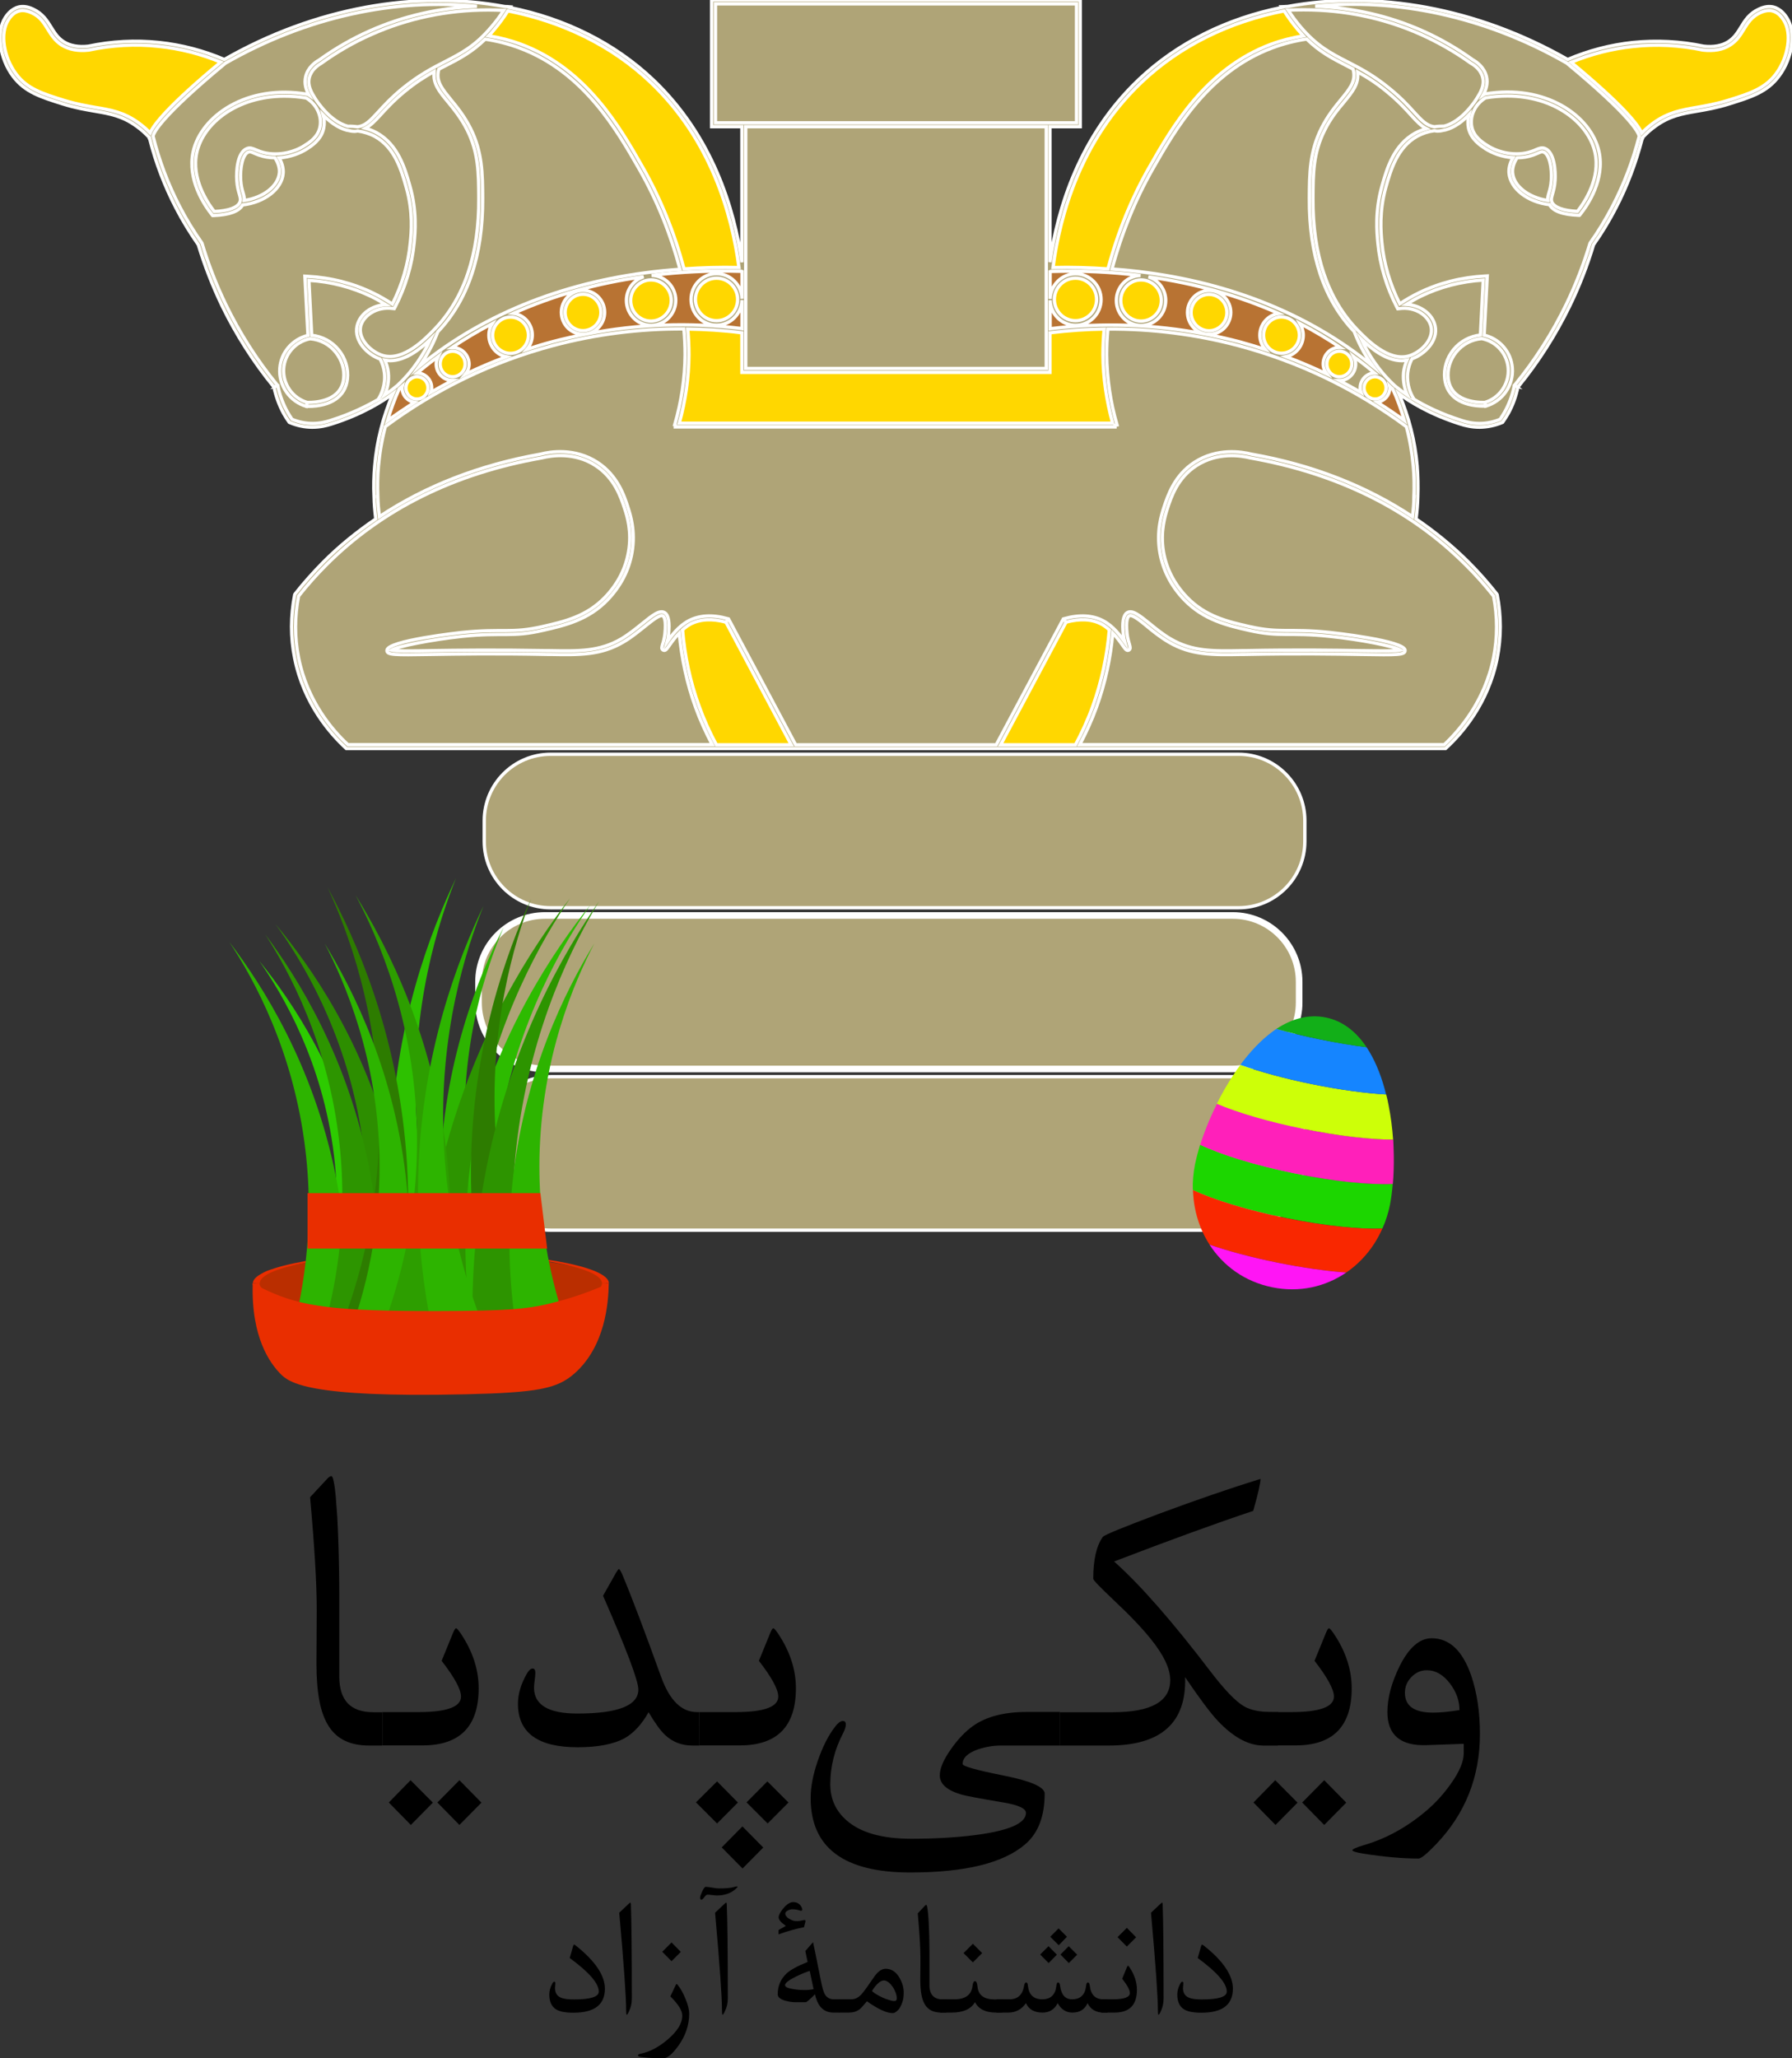 <?xml version="1.0" encoding="utf-8"?>
<!-- Generator: Adobe Illustrator 23.0.1, SVG Export Plug-In . SVG Version: 6.00 Build 0)  -->
<svg version="1.1" id="Layer_1" xmlns="http://www.w3.org/2000/svg" xmlns:xlink="http://www.w3.org/1999/xlink" x="0px" y="0px"
	 width="135px" height="155px" viewBox="0 0 135 155" enable-background="new 0 0 135 155" xml:space="preserve">
<rect x="0" y="0" width="135" height="155" fill="#333333" stroke="none"/>
<g>
	<g>
		<path fill="#AFA477" stroke="#FFFFFF" stroke-width="0.25" stroke-miterlimit="10" d="M134.62,1.35
			c-0.11-0.17-0.43-0.67-1.02-0.82c-0.32-0.08-0.7-0.03-1.1,0.16c-0.72,0.33-1.04,0.85-1.35,1.36c-0.26,0.42-0.5,0.81-0.96,1.1
			c-0.48,0.3-1.1,0.41-1.84,0.33c-1.75-0.37-3.55-0.46-5.34-0.28c-1.69,0.18-3.34,0.61-4.91,1.28c-6.87-3.92-14.47-5.22-21.11-3.99
			c-0.07,0-0.14,0-0.21,0.01l-0.24,0.01l0.03,0.05C92.45,1.39,88.72,3.21,85.78,6c-4.47,4.25-6.11,9.72-6.68,13.74V9.54h2.28V0H67.8
			v0h-0.55v0H53.61v9.54h2.28v10.21c-0.57-4.02-2.21-9.49-6.68-13.74c-2.94-2.79-6.67-4.61-10.79-5.44l0.03-0.05L38.22,0.5
			c-0.07,0-0.14,0-0.21-0.01C31.36-0.74,23.77,0.55,16.9,4.48c-1.57-0.67-3.22-1.1-4.91-1.28C10.2,3.01,8.4,3.11,6.65,3.48
			C5.91,3.56,5.29,3.45,4.81,3.15c-0.46-0.29-0.7-0.68-0.96-1.1C3.54,1.55,3.22,1.03,2.5,0.69c-0.4-0.19-0.77-0.24-1.1-0.16
			C0.81,0.68,0.49,1.18,0.38,1.35c-0.68,1.07-0.41,3.04,0.6,4.39c0.9,1.2,2.1,1.57,3.76,2.09c0.92,0.29,1.7,0.42,2.39,0.54
			c1.17,0.2,2.09,0.36,3.16,1.14c0.34,0.24,0.65,0.52,0.94,0.83c0,0.06,0.02,0.1,0.04,0.13l0.01-0.01c0.46,1.82,1.13,3.57,1.99,5.22
			c0.49,0.95,1.06,1.87,1.67,2.75c0.48,1.58,1.08,3.12,1.79,4.6c1.06,2.18,2.37,4.24,3.91,6.12c0.15,0.7,0.39,1.37,0.73,1.99
			c0.12,0.22,0.25,0.42,0.4,0.63l0.02,0.03l0.04,0.02c0.54,0.23,1.11,0.35,1.68,0.35c0.01,0,0.02,0,0.03,0
			c0.59,0,1.06-0.12,1.41-0.23c2.37-0.74,3.94-1.76,4.65-2.29c-0.74,1.73-1.21,3.55-1.37,5.42c-0.07,0.77-0.09,1.55-0.05,2.32l0,0
			c0.01,0.57,0.06,1.13,0.13,1.69c-1.42,0.97-2.75,2.04-3.96,3.26c-0.74,0.75-1.46,1.55-2.12,2.39l-0.03,0.06
			c-0.31,1.6-0.32,3.21,0,4.78c0.68,3.43,2.7,5.7,3.85,6.76l0.04,0.04h41.13v0h0.55v0h41.13l0.04-0.04
			c1.15-1.05,3.17-3.33,3.85-6.76c0.31-1.57,0.31-3.18,0-4.78l-0.03-0.06c-0.66-0.84-1.38-1.65-2.12-2.39
			c-1.21-1.21-2.54-2.29-3.96-3.26c0.07-0.56,0.12-1.12,0.13-1.69l0,0c0.03-0.77,0.01-1.55-0.05-2.32
			c-0.16-1.87-0.63-3.69-1.37-5.42c0.71,0.53,2.28,1.55,4.65,2.29c0.35,0.11,0.82,0.23,1.41,0.23c0.01,0,0.02,0,0.03,0
			c0.57-0.01,1.13-0.12,1.68-0.35l0.04-0.02l0.02-0.03c0.15-0.21,0.28-0.42,0.4-0.63c0.34-0.61,0.58-1.28,0.73-1.99
			c1.54-1.88,2.85-3.94,3.91-6.12c0.72-1.48,1.32-3.03,1.79-4.6c0.62-0.88,1.18-1.8,1.67-2.75c0.86-1.65,1.52-3.41,1.99-5.22
			l0.01,0.01c0.02-0.03,0.04-0.07,0.04-0.13c0.29-0.31,0.6-0.59,0.94-0.83c1.07-0.78,1.99-0.94,3.16-1.14
			c0.69-0.12,1.47-0.25,2.39-0.54c1.66-0.52,2.87-0.89,3.76-2.09C135.04,4.39,135.31,2.42,134.62,1.35z"/>
		<path fill="#AFA477" stroke="#FFFFFF" stroke-width="0.25" stroke-miterlimit="10" d="M98.21,0.74c3.1,0,6.06,0.62,8.82,1.85
			c1.31,0.59,2.58,1.31,3.76,2.16c0.29,0.16,0.77,0.5,0.91,1.09c0.15,0.61-0.17,1.13-0.43,1.55c-0.12,0.2-1.12,1.76-2.47,2.11
			c-0.25,0-0.5,0.01-0.74,0.05c-0.57-0.08-0.92-0.44-1.5-1.07c-0.44-0.49-1-1.1-1.87-1.81c-1.24-1.02-2.29-1.56-3.21-2.03
			c-1.21-0.62-2.26-1.16-3.49-2.6c-0.34-0.4-0.66-0.83-0.95-1.28c0,0,0,0,0,0C97.44,0.75,97.83,0.74,98.21,0.74z"/>
		<path fill="#AFA477" stroke="#FFFFFF" stroke-width="0.25" stroke-miterlimit="10" d="M116.69,14.52
			c-0.06,0.21-0.11,0.39-0.09,0.58c-1.45-0.22-2.58-1.09-2.65-2.1c-0.02-0.25,0.03-0.65,0.34-1.12c0.4,0,0.8-0.06,1.2-0.2
			c0.14-0.05,0.25-0.1,0.35-0.14c0.23-0.1,0.32-0.14,0.45-0.09c0.44,0.17,0.64,1.21,0.58,2.12C116.84,14,116.76,14.29,116.69,14.52z
			"/>
		<path fill="#AFA477" stroke="#FFFFFF" stroke-width="0.25" stroke-miterlimit="10" d="M116.96,14.6c0.07-0.25,0.16-0.55,0.19-1.01
			c0.05-0.71-0.05-2.13-0.76-2.41c-0.24-0.09-0.43-0.01-0.67,0.09c-0.09,0.04-0.2,0.09-0.33,0.13c-1.19,0.42-2.54,0.08-3.34-0.44
			c-0.38-0.24-1.01-0.65-1.17-1.38c-0.18-0.83,0.24-1.73,1.03-2.21c0.57-0.1,1.12-0.14,1.65-0.14c3.55,0,6.11,2.03,6.6,4.26
			c0.42,1.92-0.75,3.7-1.32,4.43c-1.08-0.05-1.75-0.3-1.93-0.7C116.84,15.03,116.88,14.88,116.96,14.6z"/>
		<path fill="#AFA477" stroke="#FFFFFF" stroke-width="0.25" stroke-miterlimit="10" d="M103.8,18.28c0.16,1.69,0.65,3.33,1.45,4.88
			l0.05,0.09l0.1-0.01c1.27-0.18,2.24,0.57,2.41,1.36c0.22,1.01-0.83,1.97-1.69,2.21c-1.55,0.43-3.19-1.27-3.89-2
			c-2.23-2.32-3.34-5.64-3.32-9.86c0.01-1.91,0.02-3.43,0.88-5.14c0.45-0.91,0.98-1.55,1.45-2.11c0.63-0.77,1.14-1.38,1.03-2.23
			c0-0.02-0.01-0.04-0.01-0.06c0.68,0.37,1.41,0.82,2.24,1.51c0.85,0.7,1.4,1.3,1.83,1.78c0.42,0.46,0.75,0.8,1.13,0.99
			c-0.29,0.08-0.58,0.19-0.84,0.33c-1.62,0.89-2.14,2.68-2.51,3.99C103.57,15.93,103.73,17.51,103.8,18.28z"/>
		<path fill="#AFA477" stroke="#FFFFFF" stroke-width="0.25" stroke-miterlimit="10" d="M106.03,29.76
			c-0.55-0.37-0.85-0.63-0.89-0.66l0,0c0,0,0,0-0.01,0c-1.3-1.19-2.1-2.5-2.58-3.57c0.75,0.72,1.87,1.63,3.05,1.63
			c0.13,0,0.27-0.03,0.4-0.05c-0.13,0.3-0.22,0.6-0.26,0.92C105.67,28.75,105.84,29.34,106.03,29.76z"/>
		<path fill="#AFA477" stroke="#FFFFFF" stroke-width="0.25" stroke-miterlimit="10" d="M98.44,2.94c1,0.98,1.94,1.46,2.91,1.96
			c0.19,0.1,0.39,0.2,0.58,0.3c0.03,0.09,0.05,0.19,0.06,0.28c0.09,0.73-0.35,1.27-0.96,2.01c-0.45,0.55-1.01,1.23-1.48,2.17
			c-0.89,1.78-0.9,3.4-0.91,5.27c-0.03,4.29,1.11,7.66,3.38,10.04c0.28,0.73,0.72,1.67,1.42,2.63c-0.33-0.27-0.65-0.54-0.99-0.79
			c-5.1-3.83-11.51-6.04-18.68-6.55c0.71-2.66,1.74-5.2,3.06-7.52C88.49,9.83,91,5.41,95.86,3.6C96.69,3.29,97.56,3.07,98.44,2.94z"
			/>
		<path fill="#FFD700" stroke="#FFFFFF" stroke-width="0.25" stroke-miterlimit="10" d="M104.42,29.21c0,0.46-0.37,0.84-0.83,0.84
			c-0.46,0-0.83-0.37-0.83-0.84c0-0.46,0.37-0.84,0.83-0.84c0.21,0,0.4,0.09,0.55,0.22c0.02,0.01,0.03,0.03,0.05,0.04
			C104.33,28.78,104.42,28.98,104.42,29.21z"/>
		
			<ellipse fill="#FFD700" stroke="#FFFFFF" stroke-width="0.25" stroke-miterlimit="10" cx="100.9" cy="27.41" rx="0.94" ry="0.96"/>
		<path fill="#FFD700" stroke="#FFFFFF" stroke-width="0.25" stroke-miterlimit="10" d="M97.89,25.24c0,0.75-0.61,1.36-1.35,1.36
			c-0.74,0-1.35-0.61-1.35-1.36c0-0.75,0.61-1.37,1.35-1.37C97.29,23.88,97.89,24.49,97.89,25.24z"/>
		<path fill="#B87333" stroke="#FFFFFF" stroke-width="0.25" stroke-miterlimit="10" d="M98.18,25.24c0-0.32-0.1-0.62-0.25-0.88
			c1.06,0.55,2.08,1.16,3.06,1.82c-0.03,0-0.05-0.02-0.08-0.02c-0.68,0-1.23,0.56-1.23,1.25c0,0.29,0.12,0.55,0.28,0.76
			c-1.01-0.48-2.04-0.92-3.08-1.31C97.62,26.71,98.18,26.04,98.18,25.24z"/>
		<path fill="#AFA477" stroke="#FFFFFF" stroke-width="0.25" stroke-miterlimit="10" d="M102.13,27.41c0-0.2-0.06-0.38-0.14-0.54
			c0.09,0.07,0.19,0.12,0.28,0.19c0.44,0.33,0.87,0.67,1.29,1.03c-0.6,0.01-1.09,0.51-1.09,1.12c0,0.12,0.03,0.24,0.07,0.35
			c-0.54-0.31-1.09-0.61-1.64-0.9C101.58,28.66,102.13,28.1,102.13,27.41z"/>
		<path fill="#B87333" stroke="#FFFFFF" stroke-width="0.25" stroke-miterlimit="10" d="M104.7,29.21c0-0.05-0.02-0.09-0.03-0.14
			c0.08,0.08,0.17,0.15,0.25,0.22c0.36,0.77,0.64,1.57,0.88,2.38c-0.67-0.48-1.35-0.94-2.04-1.38
			C104.29,30.21,104.7,29.76,104.7,29.21z"/>
		<path fill="#FFD700" stroke="#FFFFFF" stroke-width="0.25" stroke-miterlimit="10" d="M85.98,6.21c2.92-2.78,6.65-4.58,10.76-5.39
			c0.31,0.49,0.66,0.97,1.04,1.42c0.14,0.16,0.28,0.31,0.41,0.46c-0.83,0.14-1.65,0.34-2.43,0.63c-4.96,1.85-7.5,6.32-9.18,9.27
			c-1.35,2.36-2.39,4.94-3.11,7.65c-1.36-0.09-2.73-0.14-4.14-0.1C79.85,16.14,81.44,10.53,85.98,6.21z"/>
		<path fill="#B87333" stroke="#FFFFFF" stroke-width="0.25" stroke-miterlimit="10" d="M79.17,20.44c2.32-0.07,4.57,0.04,6.75,0.31
			c-1.01,0.02-1.82,0.85-1.82,1.88c0,1.04,0.83,1.88,1.86,1.88s1.86-0.84,1.86-1.88c0-0.84-0.55-1.54-1.3-1.78
			c3.52,0.49,6.81,1.42,9.82,2.76c-0.8,0.1-1.43,0.79-1.43,1.63c0,0.41,0.16,0.79,0.41,1.08c-0.64-0.21-1.29-0.4-1.94-0.58
			c-0.87-0.23-1.74-0.42-2.62-0.59c0.11,0.02,0.21,0.03,0.33,0.03c0.9,0,1.63-0.74,1.63-1.65s-0.73-1.65-1.63-1.65
			s-1.63,0.74-1.63,1.65c0,0.8,0.56,1.46,1.3,1.62c-3.82-0.73-7.71-0.87-11.6-0.4l-0.05,0.01v-0.34v-1.81
			c0.03,1.05,0.88,1.89,1.92,1.89c1.06,0,1.92-0.87,1.92-1.94c0-1.07-0.86-1.94-1.92-1.94c-1.04,0-1.88,0.84-1.92,1.89v-2.05
			L79.17,20.44z"/>
		
			<ellipse fill="#FFD700" stroke="#FFFFFF" stroke-width="0.25" stroke-miterlimit="10" cx="85.96" cy="22.63" rx="1.53" ry="1.55"/>
		<path fill="#FFD700" stroke="#FFFFFF" stroke-width="0.25" stroke-miterlimit="10" d="M89.73,23.54c0-0.75,0.61-1.37,1.35-1.37
			c0.74,0,1.35,0.61,1.35,1.37c0,0.75-0.61,1.37-1.35,1.37C90.34,24.9,89.73,24.29,89.73,23.54z"/>
		<path fill="#FFD700" stroke="#FFFFFF" stroke-width="0.25" stroke-miterlimit="10" d="M79.1,25.06l0.09-0.01
			c1.33-0.16,2.66-0.25,3.99-0.27c-0.06,0.64-0.09,1.29-0.09,1.94c0.01,1.73,0.27,3.46,0.73,5.15H51.17
			c0.47-1.69,0.72-3.42,0.73-5.15c0-0.64-0.03-1.29-0.09-1.94c1.33,0.02,2.66,0.1,3.99,0.27l0.09,0.01v2.98h11.57H79.1V25.06z"/>
		<ellipse fill="#FFD700" stroke="#FFFFFF" stroke-width="0.25" stroke-miterlimit="10" cx="81.02" cy="22.55" rx="1.59" ry="1.6"/>
		<polygon fill="#AFA477" stroke="#FFFFFF" stroke-width="0.25" stroke-miterlimit="10" points="53.9,0.29 67.46,0.29 67.46,0.29 
			67.54,0.29 67.54,0.29 81.1,0.29 81.1,9.25 67.8,9.25 67.8,9.25 67.26,9.25 67.26,9.25 53.9,9.25 		"/>
		<polygon fill="#AFA477" stroke="#FFFFFF" stroke-width="0.25" stroke-miterlimit="10" points="67.46,9.54 67.46,9.54 67.54,9.54 
			67.54,9.54 78.82,9.54 78.82,24.43 78.82,25.09 78.82,27.75 67.46,27.75 56.18,27.75 56.18,25.09 56.18,24.43 56.18,9.54 		"/>
		<path fill="#B87333" stroke="#FFFFFF" stroke-width="0.25" stroke-miterlimit="10" d="M55.9,20.45v2.05
			c-0.03-1.05-0.88-1.89-1.92-1.89c-1.06,0-1.92,0.87-1.92,1.94c0,1.07,0.86,1.94,1.92,1.94c1.04,0,1.88-0.84,1.92-1.89v1.81v0.34
			l-0.05-0.01c-3.89-0.48-7.78-0.34-11.6,0.4c0.74-0.16,1.3-0.82,1.3-1.62c0-0.91-0.73-1.65-1.63-1.65s-1.63,0.74-1.63,1.65
			s0.73,1.65,1.63,1.65c0.11,0,0.22-0.01,0.33-0.03c-0.88,0.17-1.75,0.36-2.62,0.59c-0.65,0.17-1.3,0.37-1.94,0.58
			c0.25-0.29,0.41-0.67,0.41-1.08c0-0.84-0.62-1.53-1.43-1.63c3.01-1.35,6.3-2.28,9.82-2.76c-0.75,0.24-1.3,0.95-1.3,1.78
			c0,1.04,0.83,1.88,1.86,1.88c1.02,0,1.86-0.84,1.86-1.88c0-1.03-0.82-1.86-1.82-1.88c2.17-0.27,4.43-0.38,6.75-0.31L55.9,20.45z"
			/>
		<ellipse fill="#FFD700" stroke="#FFFFFF" stroke-width="0.25" stroke-miterlimit="10" cx="53.98" cy="22.55" rx="1.59" ry="1.6"/>
		<path fill="#FFD700" stroke="#FFFFFF" stroke-width="0.25" stroke-miterlimit="10" d="M43.92,24.9c-0.74,0-1.35-0.61-1.35-1.37
			c0-0.75,0.61-1.37,1.35-1.37c0.74,0,1.35,0.61,1.35,1.37C45.27,24.29,44.66,24.9,43.92,24.9z"/>
		<path fill="#AFA477" stroke="#FFFFFF" stroke-width="0.25" stroke-miterlimit="10" d="M29.25,28.03
			c-0.04-0.32-0.13-0.63-0.26-0.92c0.13,0.02,0.27,0.05,0.4,0.05c1.18,0,2.31-0.91,3.05-1.63c-0.48,1.06-1.28,2.38-2.58,3.57
			c0,0,0,0-0.01,0l0,0c-0.03,0.03-0.34,0.29-0.89,0.66C29.16,29.34,29.33,28.75,29.25,28.03z"/>
		<path fill="#AFA477" stroke="#FFFFFF" stroke-width="0.25" stroke-miterlimit="10" d="M29.6,23.23l0.1,0.01l0.05-0.09
			c0.8-1.55,1.29-3.19,1.45-4.88c0.07-0.76,0.23-2.35-0.33-4.29c-0.37-1.31-0.89-3.1-2.51-3.99c-0.26-0.14-0.55-0.25-0.84-0.33
			c0.38-0.2,0.71-0.53,1.13-0.99c0.44-0.48,0.98-1.08,1.83-1.78c0.84-0.69,1.56-1.14,2.24-1.51c0,0.02-0.01,0.04-0.01,0.06
			c-0.11,0.85,0.39,1.46,1.03,2.23c0.47,0.57,0.99,1.21,1.45,2.11c0.86,1.72,0.87,3.23,0.88,5.14c0.03,4.22-1.09,7.54-3.32,9.86
			c-0.7,0.73-2.34,2.43-3.89,2c-0.85-0.24-1.91-1.2-1.69-2.21C27.36,23.8,28.33,23.06,29.6,23.23z"/>
		<path fill="#AFA477" stroke="#FFFFFF" stroke-width="0.25" stroke-miterlimit="10" d="M26.2,9.51c-1.35-0.36-2.35-1.92-2.47-2.11
			c-0.26-0.42-0.58-0.95-0.43-1.55c0.14-0.58,0.62-0.92,0.91-1.09c1.18-0.85,2.44-1.58,3.76-2.16c2.76-1.23,5.72-1.85,8.82-1.85
			c0.39,0,0.77,0.01,1.16,0.03c0,0,0,0,0,0C37.67,1.22,37.35,1.65,37,2.05c-1.22,1.44-2.27,1.97-3.49,2.6
			c-0.92,0.47-1.96,1.01-3.21,2.03C29.44,7.39,28.89,8,28.45,8.48c-0.58,0.63-0.93,0.99-1.5,1.07C26.71,9.52,26.46,9.5,26.2,9.51z"
			/>
		<path fill="#AFA477" stroke="#FFFFFF" stroke-width="0.25" stroke-miterlimit="10" d="M18.31,14.52
			c-0.07-0.23-0.15-0.52-0.18-0.95c-0.06-0.91,0.14-1.95,0.58-2.12c0.13-0.05,0.22-0.01,0.45,0.09c0.1,0.04,0.21,0.09,0.35,0.14
			c0.4,0.14,0.81,0.2,1.2,0.2c0.31,0.47,0.36,0.87,0.34,1.12c-0.08,1.01-1.2,1.88-2.65,2.1C18.42,14.91,18.37,14.73,18.31,14.52z"/>
		<path fill="#AFA477" stroke="#FFFFFF" stroke-width="0.25" stroke-miterlimit="10" d="M19.6,11.41c-0.13-0.05-0.23-0.09-0.33-0.13
			c-0.24-0.1-0.43-0.19-0.67-0.09c-0.72,0.28-0.81,1.7-0.76,2.41c0.03,0.46,0.12,0.77,0.19,1.01c0.08,0.28,0.12,0.43,0.04,0.62
			c-0.18,0.41-0.84,0.65-1.93,0.7c-0.57-0.73-1.73-2.51-1.32-4.43c0.48-2.23,3.05-4.26,6.6-4.26c0.53,0,1.08,0.04,1.65,0.14
			c0.79,0.47,1.21,1.38,1.03,2.21c-0.16,0.74-0.79,1.14-1.17,1.38C22.13,11.49,20.79,11.82,19.6,11.41z"/>
		<path fill="#FFD700" stroke="#FFFFFF" stroke-width="0.25" stroke-miterlimit="10" d="M38.46,26.61c-0.74,0-1.35-0.61-1.35-1.36
			c0-0.75,0.61-1.37,1.35-1.37s1.35,0.61,1.35,1.37C39.8,26,39.2,26.61,38.46,26.61z"/>
		<path fill="#AFA477" stroke="#FFFFFF" stroke-width="0.25" stroke-miterlimit="10" d="M32.55,26.83
			c-0.34,0.25-0.66,0.52-0.99,0.79c0.7-0.97,1.14-1.9,1.42-2.63c2.27-2.38,3.4-5.76,3.38-10.04c-0.01-1.87-0.02-3.49-0.91-5.27
			c-0.47-0.94-1.03-1.62-1.48-2.17C33.36,6.76,32.91,6.22,33,5.49c0.01-0.09,0.03-0.19,0.06-0.28c0.2-0.1,0.39-0.21,0.58-0.3
			c0.98-0.5,1.91-0.99,2.91-1.96c0.88,0.13,1.75,0.35,2.58,0.66c4.86,1.81,7.37,6.23,9.04,9.15c1.33,2.33,2.35,4.86,3.06,7.52
			C44.06,20.78,37.66,23,32.55,26.83z"/>
		<ellipse fill="#FFD700" stroke="#FFFFFF" stroke-width="0.25" stroke-miterlimit="10" cx="34.1" cy="27.41" rx="0.94" ry="0.96"/>
		<path fill="#FFD700" stroke="#FFFFFF" stroke-width="0.25" stroke-miterlimit="10" d="M31.41,28.37c0.46,0,0.83,0.37,0.83,0.84
			c0,0.46-0.37,0.84-0.83,0.84s-0.83-0.37-0.83-0.84c0-0.22,0.09-0.42,0.23-0.57c0.02-0.01,0.03-0.03,0.05-0.04
			C31.01,28.46,31.2,28.37,31.41,28.37z"/>
		<path fill="#B87333" stroke="#FFFFFF" stroke-width="0.25" stroke-miterlimit="10" d="M30.07,29.29c0.08-0.08,0.17-0.15,0.25-0.22
			c-0.01,0.05-0.03,0.09-0.03,0.14c0,0.56,0.41,1,0.94,1.09c-0.69,0.44-1.37,0.9-2.04,1.38C29.43,30.87,29.72,30.07,30.07,29.29z"/>
		<path fill="#B87333" stroke="#FFFFFF" stroke-width="0.25" stroke-miterlimit="10" d="M31.43,28.09c0.42-0.35,0.85-0.7,1.29-1.03
			c0.09-0.07,0.19-0.12,0.28-0.19c-0.08,0.17-0.14,0.35-0.14,0.54c0,0.69,0.55,1.24,1.23,1.24c-0.56,0.29-1.1,0.59-1.64,0.9
			c0.04-0.11,0.07-0.23,0.07-0.35C32.52,28.59,32.03,28.1,31.43,28.09z"/>
		<path fill="#B87333" stroke="#FFFFFF" stroke-width="0.25" stroke-miterlimit="10" d="M34.1,26.17c-0.03,0-0.06,0.02-0.08,0.02
			c0.98-0.66,2-1.27,3.06-1.82c-0.16,0.26-0.25,0.55-0.25,0.88c0,0.8,0.56,1.47,1.31,1.62c-1.05,0.39-2.08,0.83-3.08,1.31
			c0.17-0.21,0.28-0.47,0.28-0.76C35.33,26.73,34.78,26.17,34.1,26.17z"/>
		<path fill="#FFD700" stroke="#FFFFFF" stroke-width="0.25" stroke-miterlimit="10" d="M49.04,21.08c0.85,0,1.53,0.7,1.53,1.55
			s-0.69,1.55-1.53,1.55c-0.85,0-1.53-0.7-1.53-1.55S48.2,21.08,49.04,21.08z"/>
		<path fill="#FFD700" stroke="#FFFFFF" stroke-width="0.25" stroke-miterlimit="10" d="M55.67,20.15c-1.41-0.04-2.78,0.01-4.14,0.1
			c-0.72-2.71-1.76-5.28-3.11-7.65c-1.68-2.96-4.23-7.43-9.18-9.27c-0.78-0.29-1.6-0.5-2.43-0.63c0.14-0.14,0.27-0.29,0.41-0.46
			c0.38-0.45,0.73-0.92,1.04-1.42c4.11,0.81,7.84,2.61,10.76,5.39C53.56,10.53,55.15,16.14,55.67,20.15z"/>
		<path fill="#FFD700" stroke="#FFFFFF" stroke-width="0.25" stroke-miterlimit="10" d="M10.46,9.27C9.34,8.45,8.34,8.28,7.18,8.09
			C6.51,7.97,5.74,7.84,4.83,7.56c-1.61-0.5-2.78-0.86-3.62-1.99C0.26,4.3-0.01,2.48,0.62,1.51c0.1-0.16,0.37-0.58,0.85-0.69
			C1.54,0.8,1.62,0.79,1.7,0.79c0.2,0,0.43,0.06,0.68,0.17C3.02,1.25,3.3,1.71,3.6,2.2C3.87,2.63,4.14,3.07,4.66,3.4
			c0.54,0.33,1.22,0.46,2.03,0.37C8.43,3.4,10.2,3.3,11.96,3.49c1.61,0.17,3.18,0.57,4.67,1.19c-3.9,3.24-5.04,4.69-5.32,5.33
			C11.05,9.74,10.76,9.49,10.46,9.27z"/>
		<path fill="#AFA477" stroke="#FFFFFF" stroke-width="0.25" stroke-miterlimit="10" d="M24.88,31.67
			c-0.35,0.11-0.78,0.22-1.32,0.22c-0.01,0-0.02,0-0.03,0c-0.52,0-1.03-0.11-1.53-0.31c-0.13-0.19-0.25-0.38-0.36-0.58
			c-0.33-0.6-0.57-1.25-0.71-1.94l-0.14,0.03L20.89,29c-1.53-1.87-2.84-3.92-3.89-6.09c-0.71-1.47-1.31-3.01-1.78-4.58l-0.02-0.04
			c-0.61-0.87-1.18-1.79-1.67-2.74c-0.87-1.67-1.54-3.45-2-5.29l0,0C11.57,10,12.1,8.8,16.98,4.76c6.14-3.52,12.86-4.92,18.95-4.28
			c-2.83,0.11-5.54,0.72-8.08,1.85c-1.33,0.59-2.61,1.33-3.79,2.18c-0.32,0.18-0.87,0.57-1.03,1.26c-0.13,0.54,0.04,1.01,0.25,1.4
			c-0.03-0.02-0.05-0.04-0.08-0.06L23.15,7.1c-4.56-0.79-8.01,1.64-8.6,4.34c-0.45,2.09,0.84,4,1.42,4.73l0.05,0.06l0.07,0
			c1.21-0.05,1.92-0.32,2.19-0.8c1.66-0.19,2.97-1.21,3.05-2.39c0.02-0.27-0.03-0.68-0.3-1.15c0.82-0.06,1.56-0.34,2.06-0.66
			c0.39-0.25,1.11-0.71,1.29-1.56c0.07-0.33,0.06-0.68-0.03-1.01c0.46,0.48,1.08,0.96,1.79,1.15l0,0c0.01,0,0.02,0,0.03,0
			c0.17,0.04,0.35,0.08,0.53,0.08c0.01,0,0.02,0,0.04,0c0.08,0,0.14-0.02,0.21-0.03c0.46,0.07,0.89,0.2,1.28,0.41
			c1.52,0.83,2.01,2.56,2.37,3.82c0.54,1.88,0.39,3.43,0.31,4.18c-0.15,1.6-0.61,3.16-1.35,4.63c-0.47-0.31-0.95-0.59-1.45-0.83
			c-1.54-0.75-3.22-1.17-4.98-1.26l-0.16-0.01l0.23,4.46c-1.16,0.28-2.03,1.27-2.12,2.47c-0.1,1.3,0.75,2.51,2,2.87l0.04-0.14
			l0,0.14c0.03,0,0.06,0,0.09,0c1.73,0,2.81-0.75,2.96-2.05c0.09-0.77-0.15-1.58-0.66-2.2c-0.51-0.63-1.23-1.01-2.03-1.1l-0.21-4.14
			c1.67,0.1,3.25,0.52,4.71,1.22c0.37,0.18,0.73,0.39,1.09,0.61c-1.06,0.06-1.97,0.71-2.17,1.61c-0.25,1.16,0.82,2.17,1.74,2.49
			c0.17,0.33,0.28,0.68,0.32,1.04c0.1,0.9-0.23,1.61-0.44,1.95l0.03,0.02C27.71,30.54,26.48,31.17,24.88,31.67z"/>
		<path fill="#AFA477" stroke="#FFFFFF" stroke-width="0.25" stroke-miterlimit="10" d="M23.15,30.31c-1.12-0.33-1.86-1.4-1.78-2.56
			c0.08-1.11,0.9-2.03,1.99-2.24c0.76,0.06,1.45,0.42,1.93,1.02c0.46,0.57,0.68,1.29,0.6,1.99C25.71,30.15,23.92,30.32,23.15,30.31z
			"/>
		<path fill="#AFA477" stroke="#FFFFFF" stroke-width="0.25" stroke-miterlimit="10" d="M22.49,49.52c-0.3-1.52-0.3-3.08,0-4.63
			c0.65-0.82,1.35-1.61,2.08-2.34c4.18-4.19,9.64-6.91,16.25-8.07c0.68-0.17,2.45-0.47,4.06,0.59c1.42,0.93,1.9,2.38,2.18,3.24
			c0.17,0.51,0.56,1.71,0.29,3.25c-0.22,1.27-0.81,2.41-1.75,3.4c-1.41,1.47-3.08,1.85-4.7,2.22c-2.38,0.55-2.98,0.13-6.1,0.45
			c-0.06,0.01-5.69,0.61-5.65,1.36c0.02,0.33,0.49,0.34,3.35,0.29c1.9-0.03,4.78-0.08,8.72,0l0.22,0c2.22,0.04,3.82,0.07,5.52-0.93
			c0.6-0.35,1.13-0.79,1.61-1.17c0.6-0.48,1.16-0.93,1.37-0.8c0.07,0.04,0.27,0.27,0.15,1.37c-0.04,0.33-0.11,0.58-0.17,0.76
			c-0.06,0.21-0.11,0.36,0.03,0.44c0.17,0.1,0.28-0.07,0.51-0.4c0.17-0.24,0.41-0.57,0.71-0.88c0.18,1.92,0.58,3.8,1.23,5.59
			c0.35,0.97,0.78,1.91,1.26,2.82H26.21C25.08,55.04,23.14,52.83,22.49,49.52z"/>
		<path fill="#FFD700" stroke="#FFFFFF" stroke-width="0.25" stroke-miterlimit="10" d="M54.69,46.85l4.92,9.24h-5.64
			c-0.51-0.94-0.95-1.92-1.31-2.92c-0.67-1.84-1.08-3.77-1.24-5.74c0.18-0.16,0.37-0.31,0.59-0.43
			C52.74,46.62,53.64,46.57,54.69,46.85z"/>
		<path fill="#FFD700" stroke="#FFFFFF" stroke-width="0.25" stroke-miterlimit="10" d="M80.31,46.85c1.06-0.28,1.96-0.23,2.67,0.15
			c0.22,0.12,0.41,0.27,0.59,0.43c-0.16,1.97-0.58,3.9-1.24,5.74c-0.36,1-0.81,1.98-1.31,2.92h-5.64L80.31,46.85z"/>
		<path fill="#AFA477" stroke="#FFFFFF" stroke-width="0.25" stroke-miterlimit="10" d="M112.52,44.89c0.3,1.55,0.3,3.11,0,4.63
			c-0.66,3.3-2.6,5.52-3.72,6.56H81.34c0.48-0.91,0.91-1.85,1.26-2.82c0.65-1.79,1.06-3.67,1.23-5.59c0.3,0.31,0.54,0.64,0.71,0.88
			c0.23,0.33,0.35,0.5,0.51,0.4c0.13-0.08,0.09-0.23,0.03-0.44c-0.05-0.18-0.13-0.43-0.17-0.76c-0.13-1.1,0.08-1.33,0.15-1.37
			c0.21-0.14,0.78,0.31,1.37,0.8c0.47,0.39,1.01,0.82,1.61,1.17c1.7,1,3.31,0.97,5.52,0.93l0.22,0c3.94-0.08,6.81-0.03,8.72,0
			c2.86,0.05,3.33,0.04,3.35-0.29c0.05-0.75-5.59-1.35-5.65-1.36c-3.12-0.33-3.72,0.09-6.1-0.45c-1.62-0.37-3.29-0.75-4.7-2.22
			c-0.94-0.99-1.53-2.13-1.75-3.4c-0.26-1.54,0.13-2.74,0.29-3.25c0.28-0.87,0.76-2.32,2.18-3.24c1.61-1.05,3.38-0.76,4.06-0.59
			c6.6,1.17,12.06,3.88,16.25,8.07C111.17,43.28,111.87,44.07,112.52,44.89z"/>
		<path fill="#AFA477" stroke="#FFFFFF" stroke-width="0.25" stroke-miterlimit="10" d="M106.52,37.39l0.14,0.01L106.52,37.39
			c0,0.51-0.05,1.02-0.11,1.52c-3.47-2.3-7.53-3.9-12.15-4.71c-0.71-0.18-2.57-0.49-4.28,0.62c-1.51,0.98-2,2.5-2.3,3.4
			c-0.17,0.53-0.58,1.78-0.3,3.39c0.23,1.32,0.84,2.52,1.83,3.55c1.47,1.53,3.26,1.94,4.84,2.3c2.41,0.55,3,0.13,6.13,0.46
			c2.32,0.24,4.86,0.74,5.33,1.04c-0.33,0.08-1.48,0.06-3.01,0.04c-1.9-0.03-4.78-0.08-8.73,0l-0.22,0
			c-2.17,0.04-3.74,0.07-5.37-0.89c-0.58-0.34-1.11-0.77-1.57-1.15c-0.77-0.62-1.32-1.07-1.71-0.81c-0.28,0.19-0.38,0.75-0.27,1.65
			c0.02,0.21,0.06,0.39,0.1,0.54c-0.33-0.46-0.85-1.18-1.62-1.59c-0.79-0.42-1.78-0.48-2.94-0.16l0.04,0.14l-0.13-0.07l-5.03,9.43
			h-7.52v0h-0.07v0h-7.52l-5.03-9.43l-0.13,0.07l0.04-0.14c-1.15-0.32-2.14-0.26-2.94,0.16c-0.77,0.41-1.3,1.13-1.62,1.59
			c0.04-0.15,0.08-0.33,0.1-0.54c0.1-0.9,0.01-1.46-0.27-1.65c-0.39-0.26-0.94,0.19-1.71,0.81c-0.47,0.38-1,0.81-1.57,1.15
			c-1.63,0.96-3.2,0.93-5.37,0.89l-0.22,0c-3.94-0.07-6.82-0.03-8.73,0c-1.53,0.03-2.68,0.04-3.01-0.04
			c0.47-0.29,3.01-0.79,5.33-1.04c3.13-0.32,3.72,0.1,6.13-0.46c1.58-0.36,3.38-0.77,4.84-2.3c0.98-1.03,1.6-2.22,1.83-3.55
			c0.28-1.61-0.13-2.86-0.3-3.39c-0.29-0.9-0.79-2.41-2.3-3.4c-1.71-1.11-3.57-0.81-4.28-0.62c-4.62,0.82-8.68,2.41-12.15,4.71
			c-0.06-0.5-0.11-1.01-0.12-1.51l-0.14,0l0.14-0.01c-0.03-0.76-0.02-1.53,0.05-2.29c0.09-1.01,0.26-2,0.52-2.98
			c3.82-2.83,8.07-4.88,12.65-6.1c3.23-0.86,6.52-1.27,9.84-1.25c0.06,0.64,0.09,1.29,0.09,1.94c-0.01,1.77-0.28,3.55-0.78,5.28
			l0.04,0.01v0.15h33.13v-0.12L84.15,32c-0.5-1.73-0.76-3.51-0.78-5.28c0-0.64,0.03-1.29,0.09-1.94c3.31-0.02,6.61,0.39,9.84,1.25
			c4.57,1.22,8.83,3.27,12.65,6.1c0.26,0.97,0.43,1.97,0.52,2.98C106.54,35.86,106.55,36.63,106.52,37.39z"/>
		<path fill="#AFA477" stroke="#FFFFFF" stroke-width="0.25" stroke-miterlimit="10" d="M121.47,15.55
			c-0.49,0.94-1.05,1.87-1.67,2.74l-0.02,0.04c-0.47,1.57-1.07,3.11-1.78,4.58c-1.05,2.17-2.36,4.22-3.89,6.09l0.11,0.09l-0.14-0.03
			c-0.14,0.69-0.38,1.34-0.71,1.94c-0.11,0.2-0.23,0.38-0.36,0.58c-0.5,0.2-1.01,0.31-1.53,0.31c-0.01,0-0.02,0-0.03,0
			c-0.55,0-0.97-0.11-1.32-0.22c-1.6-0.5-2.84-1.13-3.67-1.64l0.03-0.02c-0.21-0.34-0.54-1.04-0.44-1.95
			c0.04-0.36,0.15-0.71,0.32-1.04c0.92-0.33,2-1.33,1.74-2.49c-0.2-0.9-1.11-1.55-2.17-1.61c0.36-0.22,0.72-0.43,1.09-0.61
			c1.46-0.71,3.04-1.12,4.71-1.22l-0.21,4.14c-0.79,0.09-1.51,0.47-2.03,1.1c-0.51,0.63-0.75,1.43-0.66,2.2
			c0.15,1.31,1.23,2.05,2.96,2.05c0.03,0,0.06,0,0.09,0l0-0.14l0.04,0.14c1.26-0.36,2.1-1.56,2-2.87c-0.09-1.2-0.95-2.2-2.12-2.47
			l0.23-4.46l-0.16,0.01c-1.76,0.09-3.44,0.51-4.98,1.26c-0.49,0.24-0.98,0.52-1.45,0.83c-0.74-1.47-1.2-3.03-1.35-4.63
			c-0.07-0.75-0.22-2.3,0.31-4.18c0.36-1.26,0.85-2.98,2.37-3.82c0.39-0.21,0.82-0.35,1.28-0.41c0.07,0.01,0.13,0.03,0.21,0.03
			c0.01,0,0.02,0,0.04,0c0.18,0,0.36-0.04,0.53-0.08c0.01,0,0.02,0,0.03,0l0,0c0.72-0.19,1.33-0.67,1.79-1.15
			c-0.08,0.33-0.1,0.67-0.03,1.01c0.19,0.85,0.91,1.31,1.29,1.56c0.5,0.32,1.24,0.61,2.06,0.66c-0.27,0.47-0.32,0.88-0.3,1.15
			c0.09,1.18,1.4,2.2,3.05,2.39c0.27,0.49,0.98,0.75,2.19,0.8l0.07,0l0.05-0.06c0.58-0.72,1.87-2.63,1.42-4.73
			c-0.59-2.7-4.04-5.12-8.6-4.34l-0.05,0.02c-0.03,0.02-0.05,0.04-0.08,0.06c0.21-0.39,0.38-0.86,0.25-1.4
			c-0.17-0.69-0.72-1.09-1.03-1.26c-1.18-0.85-2.46-1.59-3.79-2.18c-2.54-1.13-5.25-1.74-8.08-1.85c6.09-0.64,12.81,0.76,18.95,4.28
			c4.88,4.04,5.41,5.24,5.46,5.51l0,0C123.02,12.1,122.34,13.88,121.47,15.55z"/>
		<path fill="#AFA477" stroke="#FFFFFF" stroke-width="0.25" stroke-miterlimit="10" d="M111.85,30.31
			c-0.77,0.01-2.55-0.15-2.75-1.8c-0.08-0.69,0.14-1.42,0.6-1.99c0.49-0.6,1.17-0.96,1.93-1.02c1.09,0.21,1.91,1.13,1.99,2.24
			C113.71,28.9,112.97,29.98,111.85,30.31z"/>
		<path fill="#FFD700" stroke="#FFFFFF" stroke-width="0.25" stroke-miterlimit="10" d="M133.79,5.57
			c-0.84,1.12-2.01,1.49-3.62,1.99c-0.91,0.28-1.68,0.41-2.36,0.53c-1.15,0.2-2.15,0.37-3.28,1.19c-0.3,0.22-0.59,0.47-0.85,0.74
			c-0.28-0.64-1.42-2.1-5.32-5.33c1.5-0.62,3.07-1.02,4.67-1.19c1.76-0.19,3.53-0.1,5.26,0.27c0.82,0.09,1.5-0.03,2.03-0.37
			c0.52-0.32,0.79-0.77,1.05-1.19c0.3-0.49,0.59-0.95,1.23-1.25c0.24-0.11,0.47-0.17,0.68-0.17c0.08,0,0.16,0.01,0.24,0.03
			c0.48,0.12,0.75,0.54,0.85,0.69C135.01,2.48,134.74,4.3,133.79,5.57z"/>
		<path fill="#AFA477" stroke="#FFFFFF" stroke-width="0.25" stroke-miterlimit="10" d="M41.48,68.36H93.3c2.76,0,5-2.24,5-5V61.8
			c0-2.76-2.24-5-5-5H41.48c-2.76,0-5,2.24-5,5v1.56C36.48,66.12,38.72,68.36,41.48,68.36z"/>
		<path fill="#AFA477" stroke="#FFFFFF" stroke-width="0.5" stroke-miterlimit="10" d="M41.05,80.5h51.82c2.76,0,5-2.24,5-5v-1.56
			c0-2.76-2.24-5-5-5H41.05c-2.76,0-5,2.24-5,5v1.56C36.05,78.26,38.29,80.5,41.05,80.5z"/>
		<path fill="#AFA477" stroke="#FFFFFF" stroke-width="0.25" stroke-miterlimit="10" d="M41.48,92.64H93.3c2.76,0,5-2.24,5-5v-1.56
			c0-2.76-2.24-5-5-5H41.48c-2.76,0-5,2.24-5,5v1.56C36.48,90.4,38.72,92.64,41.48,92.64z"/>
	</g>
	<g>
		<path fill="#BA2E00" d="M19.55,98.2c-0.46-0.7-0.44-1.56,0-2.09c0.36-0.43,0.87-0.5,1.03-0.52c0.84-0.19,1.7-0.37,2.58-0.52
			c7.81-1.38,15.02-0.8,21.15,0.52c0.24,0.04,0.69,0.15,1.03,0.52c0.55,0.61,0.58,1.68,0,2.61C36.75,98.55,28.15,98.38,19.55,98.2z"
			/>
		<path fill="#E92E00" stroke="#E92E00" stroke-width="0" stroke-linecap="round" stroke-linejoin="round" d="M32.45,94.37
			c7.11,0,12.9,1.02,12.9,2.27h0.52c0-1.3-6.02-2.36-13.41-2.36c-7.4,0-13.41,1.06-13.41,2.36h0.52
			C19.55,95.39,25.34,94.37,32.45,94.37z"/>
		<path fill="#2DCB00" d="M23.92,100.38c1.37-0.14,2.74-0.28,4.11-0.43c0.28-2.94,0.31-6.82-0.62-11.23
			C25.78,80.94,22,75.4,19.53,72.36c1.78,2.55,4.78,7.6,5.63,14.64C25.86,92.82,24.8,97.58,23.92,100.38z"/>
		<path fill="#2DBB00" d="M37.71,100.35c-1.36-0.22-2.72-0.45-4.07-0.67c-0.03-3.41,0.27-7.9,1.57-12.96
			c2.29-8.94,6.54-15.18,9.27-18.58c-2,2.87-5.43,8.58-6.87,16.68C36.41,91.51,37.07,97.06,37.71,100.35z"/>
		<path fill="#2DC100" d="M34.9,99.11c-1.37,0.09-2.75,0.18-4.12,0.27c-0.78-3.32-1.49-7.77-1.34-13.01
			c0.26-9.24,3.02-16.3,4.92-20.25c-1.31,3.25-3.39,9.61-3,17.84C31.68,90.78,33.56,96.05,34.9,99.11z"/>
		<path fill="#2D8E00" d="M26.66,99.33c1.36-0.2,2.72-0.41,4.08-0.61c0.12-3.14-0.06-7.28-1.22-11.96
			c-2.05-8.25-6.13-14.02-8.76-17.16c1.92,2.65,5.19,7.93,6.42,15.4C28.19,91.18,27.38,96.3,26.66,99.33z"/>
		<path fill="#2DB400" d="M38.7,100.12c-1.37,0.11-2.74,0.21-4.12,0.32c-0.81-3.04-1.54-7.12-1.42-11.93
			c0.2-8.5,2.91-15.04,4.79-18.7c-1.29,3.01-3.33,8.9-2.89,16.46C35.43,92.52,37.34,97.33,38.7,100.12z"/>
		<path fill="#2D9400" d="M35.72,101.37c-1.36-0.23-2.71-0.47-4.07-0.7c0.02-3.56,0.38-8.26,1.75-13.56
			c2.42-9.35,6.76-15.89,9.54-19.46c-2.04,3-5.56,8.98-7.11,17.46C34.54,92.13,35.13,97.94,35.72,101.37z"/>
		<path fill="#2DB400" d="M21.86,100.91c1.37-0.14,2.74-0.28,4.11-0.43c0.26-3.13,0.26-7.28-0.69-12c-1.69-8.33-5.51-14.28-8-17.54
			c1.8,2.73,4.84,8.15,5.73,15.68C23.75,92.84,22.71,97.91,21.86,100.91z"/>
		<path fill="#2D9500" d="M24.3,100.38c1.37-0.13,2.74-0.26,4.11-0.39c0.29-3.13,0.33-7.28-0.59-12.01
			c-1.61-8.35-5.38-14.33-7.84-17.62c1.77,2.75,4.76,8.2,5.59,15.73C26.26,92.33,25.18,97.4,24.3,100.38z"/>
		<path fill="#2D7C00" d="M41.19,100.62c-1.37,0.12-2.74,0.23-4.11,0.35c-0.85-3.3-1.64-7.73-1.6-12.96
			c0.07-9.23,2.7-16.33,4.52-20.31c-1.25,3.27-3.2,9.66-2.65,17.87C37.8,92.37,39.78,97.58,41.19,100.62z"/>
		<path fill="#2D7C00" d="M25.78,99.75c1.38,0.02,2.75,0.04,4.13,0.06c0.62-3.35,1.1-7.82,0.69-13.04
			c-0.72-9.2-3.83-16.1-5.92-19.94c1.47,3.18,3.87,9.41,3.89,17.64C28.59,91.28,26.97,96.62,25.78,99.75z"/>
		<path fill="#2DB400" d="M26,101.34c1.38,0,2.75,0,4.13,0c0.57-3.09,0.99-7.22,0.52-12.01c-0.84-8.46-4.04-14.77-6.19-18.28
			c1.51,2.91,3.99,8.61,4.13,16.19C28.69,93.51,27.15,98.45,26,101.34z"/>
		<path fill="#2D9400" d="M39.76,101.94c-1.37-0.16-2.73-0.31-4.1-0.47c-0.18-3.56-0.07-8.27,1.01-13.64
			c1.9-9.47,5.89-16.24,8.46-19.96c-1.87,3.11-5.06,9.28-6.15,17.83C38.08,92.78,38.98,98.54,39.76,101.94z"/>
		<path fill="#2DB400" d="M43.23,101.34c-1.38,0-2.75,0-4.13,0c-0.57-3.09-0.99-7.22-0.52-12.01c0.84-8.46,4.04-14.77,6.19-18.28
			c-1.51,2.91-3.99,8.61-4.13,16.19C40.54,93.51,42.08,98.45,43.23,101.34z"/>
		<path fill="#2D9E00" d="M28.51,100.82c1.54,0,3.08,0,4.63,0c0.64-3.41,1.11-7.96,0.58-13.25c-0.94-9.34-4.53-16.3-6.94-20.17
			c1.7,3.21,4.48,9.5,4.63,17.86C31.53,92.17,29.8,97.62,28.51,100.82z"/>
		<path fill="#2DB400" d="M36.97,101.2c-1.37,0.09-2.75,0.18-4.12,0.27c-0.78-3.32-1.49-7.77-1.34-13.01
			c0.26-9.24,3.02-16.3,4.92-20.25c-1.31,3.25-3.39,9.61-3,17.84C33.74,92.87,35.62,98.13,36.97,101.2z"/>
		<path fill="#E92E00" d="M41.22,94.03H23.17v-4.18c5.85,0,11.69,0,17.54,0C40.88,91.24,41.05,92.63,41.22,94.03z"/>
		<path fill="none" d="M19.55,96.64c0,1.25,5.79,2.27,12.9,2.27c7.11,0,12.9-1.02,12.9-2.27c0,0,0,0,0,0L19.55,96.64
			C19.55,96.64,19.55,96.64,19.55,96.64z"/>
		<path fill="none" d="M32.45,94.37c-7.11,0-12.9,1.02-12.9,2.27h25.8C45.35,95.39,39.56,94.37,32.45,94.37z"/>
		<path fill="#E92E00" stroke="#E92E00" stroke-width="0" stroke-linecap="round" stroke-linejoin="round" d="M45.35,96.64
			C45.35,96.64,45.35,96.64,45.35,96.64c0,1.25-5.79,2.27-12.9,2.27c-7.11,0-12.9-1.02-12.9-2.27c0,0,0,0,0,0h-0.52c0,0,0,0,0,0
			c0,1.3,6.02,2.36,13.41,2.36c7.4,0,13.41-1.06,13.41-2.36c0,0,0,0,0,0H45.35z"/>
		<path fill="#E92E00" stroke="#E92E00" stroke-width="0" stroke-linecap="round" stroke-linejoin="round" d="M19.04,96.64
			c0.23,0.13,0.59,0.31,1.03,0.52c2.66,1.24,5.09,1.58,12.9,1.57c5.39-0.01,6.75-0.17,8.25-0.52c1.99-0.46,3.57-1.08,4.64-1.57
			c-0.02,1.49-0.27,4.75-2.58,6.79c-1.31,1.15-2.74,1.44-8.25,1.57c-11.85,0.27-13.27-0.88-13.93-1.57
			C20.38,102.68,18.91,100.77,19.04,96.64z"/>
	</g>
	<g>
		<g id="XMLID_2_">
			<g>
				<path fill="#1CD600" d="M104.74,90.57c-0.01,0.04-0.02,0.09-0.02,0.13c-0.13,0.64-0.32,1.25-0.58,1.82
					c-1.73,0.06-4.36-0.2-7.27-0.8c-2.91-0.59-5.44-1.37-7.01-2.11c-0.02-0.62,0.04-1.26,0.16-1.9c0.01-0.04,0.02-0.09,0.03-0.13
					c0.09-0.43,0.21-0.89,0.36-1.38c1.56,0.75,4.14,1.55,7.12,2.16c2.98,0.61,5.67,0.87,7.39,0.79
					C104.88,89.66,104.82,90.14,104.74,90.57z"/>
				<path fill="#FF20BA" d="M105,87.02c0.01,0.75-0.01,1.47-0.07,2.14c-1.72,0.08-4.41-0.18-7.39-0.79
					c-2.98-0.61-5.56-1.41-7.12-2.16c0.2-0.64,0.45-1.31,0.75-2c0.16-0.36,0.33-0.73,0.51-1.09c1.58,0.67,3.9,1.36,6.53,1.89
					c2.63,0.53,5.03,0.81,6.75,0.81C104.98,86.22,104.99,86.63,105,87.02z"/>
				<path fill="#F92700" d="M104.14,92.52c-0.18,0.4-0.39,0.79-0.62,1.15c-0.56,0.86-1.28,1.6-2.1,2.16
					c-1.5-0.11-3.29-0.36-5.21-0.75c-1.92-0.39-3.67-0.86-5.09-1.35c-0.54-0.84-0.92-1.79-1.11-2.81c-0.08-0.43-0.12-0.86-0.14-1.3
					c1.57,0.73,4.1,1.52,7.01,2.11C99.78,92.32,102.41,92.58,104.14,92.52z"/>
				<path fill="#CDFF08" d="M104.61,83.24c0.17,0.85,0.28,1.72,0.34,2.58c-1.71,0-4.12-0.27-6.75-0.81
					c-2.63-0.53-4.95-1.22-6.53-1.89c0.38-0.77,0.82-1.53,1.3-2.25c0.15-0.23,0.31-0.46,0.48-0.68c1.48,0.53,3.35,1.04,5.42,1.46
					c2.07,0.42,4,0.68,5.56,0.77C104.5,82.69,104.56,82.96,104.61,83.24z"/>
				<path fill="#1585FF" d="M103.15,79.18c0.56,0.93,0.98,2.05,1.27,3.24c-1.56-0.09-3.49-0.35-5.56-0.77
					c-2.07-0.42-3.94-0.94-5.42-1.46c0.73-0.98,1.54-1.85,2.41-2.49c0.1-0.08,0.21-0.15,0.31-0.22c1.03,0.29,2.17,0.57,3.37,0.81
					c1.2,0.24,2.35,0.43,3.42,0.57C103.02,78.97,103.09,79.08,103.15,79.18z"/>
				<path fill="#FF15F5" d="M96.21,95.08c1.92,0.39,3.71,0.64,5.21,0.75c-1.57,1.07-3.52,1.53-5.58,1.11s-3.69-1.61-4.72-3.21
					C92.54,94.22,94.29,94.69,96.21,95.08z"/>
				<path fill="#12AF18" d="M99.87,76.62c1.3,0.26,2.31,1.09,3.08,2.24c-1.06-0.13-2.22-0.32-3.42-0.57
					c-1.2-0.24-2.34-0.52-3.37-0.81C97.32,76.72,98.57,76.36,99.87,76.62z"/>
			</g>
			<g>
			</g>
		</g>
	</g>
	<path id="path929" d="M111.49,130.58c0,3.23-1.1,6-3.3,8.3c-0.69,0.72-1.13,1.08-1.32,1.08c-1.19,0-2.58-0.12-4.17-0.37
		c-0.55-0.09-0.82-0.18-0.82-0.25c0-0.09,0.29-0.22,0.87-0.39c1.74-0.51,3.35-1.41,4.84-2.71c0.62-0.54,1.19-1.18,1.71-1.91
		c0.65-0.91,0.97-1.68,0.97-2.3v-0.71l-2.79,0.1c-1.97,0.07-2.96-0.76-2.96-2.49c0-1.07,0.31-2.22,0.92-3.46
		c0.7-1.4,1.51-2.1,2.41-2.1c1.34,0,2.33,0.93,2.98,2.8C111.27,127.46,111.49,128.93,111.49,130.58L111.49,130.58z M109.95,128.78
		c0-0.69-0.23-1.35-0.7-1.98c-0.51-0.68-1.1-1.02-1.76-1.02c-0.45,0-0.83,0.17-1.16,0.51c-0.33,0.34-0.49,0.73-0.49,1.19
		c0,0.99,0.7,1.49,2.11,1.49C108.47,128.97,109.14,128.91,109.95,128.78L109.95,128.78z"/>
	<path id="path931" d="M101.83,127.14c0,2.87-1.41,4.3-4.23,4.3H95.1v-2.51h2.19c2.13,0,3.2-0.39,3.2-1.17
		c0-0.54-0.49-1.44-1.46-2.69l0.87-2.13c0.09-0.21,0.16-0.32,0.22-0.32c0.06,0,0.17,0.13,0.35,0.39
		C101.38,124.35,101.83,125.73,101.83,127.14L101.83,127.14z"/>
	<path id="path933" d="M96.27,131.45h-1.1c-1.1,0-2.24-0.61-3.4-1.83c-0.57-0.6-1.4-1.71-2.49-3.32c0.11,3.43-1.8,5.15-5.74,5.15
		h-3.16h-0.53l0-2.51l0.53,0h3.46c2.88,0,4.32-0.81,4.32-2.42c0-0.86-0.5-1.91-1.51-3.15c-0.64-0.79-1.56-1.76-2.78-2.9
		c-1-0.95-1.51-1.47-1.51-1.58c0-1.43,0.24-2.48,0.72-3.15c0.11-0.15,1.51-0.72,4.2-1.73c2.85-1.06,5.41-1.94,7.68-2.64
		c0,0.32-0.18,1.12-0.55,2.41c-2.71,0.9-6.2,2.17-10.48,3.81c1.99,1.77,4.42,4.55,7.3,8.33c1.02,1.33,1.84,2.19,2.48,2.57
		c0.49,0.29,1.2,0.44,2.13,0.44h0.44L96.27,131.45z"/>
	<path id="path935" d="M79.85,131.45h-4.44c-0.58,0-1.16,0.1-1.74,0.29c-0.77,0.27-1.15,0.64-1.15,1.1c0,0.17,1.03,0.46,3.09,0.87
		c2.06,0.41,3.09,0.87,3.09,1.36c0,1.71-0.49,2.98-1.46,3.81c-1.64,1.42-4.53,2.13-8.67,2.13c-5,0-7.5-1.87-7.5-5.61
		c0-0.84,0.18-1.77,0.54-2.81c0.36-1.04,0.79-1.9,1.31-2.57c0.2-0.26,0.38-0.4,0.55-0.42c0.17-0.01,0.25,0.08,0.25,0.27
		c0,0.17-0.07,0.38-0.2,0.64c-0.65,1.24-0.97,2.53-0.97,3.86c0,1.1,0.41,2,1.22,2.71c1.05,0.93,2.68,1.39,4.89,1.39
		c1.71,0,3.29-0.09,4.75-0.27c2.59-0.33,3.88-0.89,3.88-1.68c0-0.33-0.56-0.59-1.69-0.78c-1.79-0.3-2.82-0.5-3.11-0.58
		c-1.13-0.32-1.69-0.8-1.69-1.46c0-0.52,0.27-1.17,0.82-1.95c0.46-0.66,0.94-1.19,1.44-1.59c1-0.82,2.43-1.24,4.28-1.24h2.51
		L79.85,131.45z"/>
	<path id="path937" d="M59.96,127.14c0,2.87-1.41,4.3-4.23,4.3h-2.49l-0.56,0l0-2.51l0.56,0h2.19c2.13,0,3.2-0.39,3.2-1.17
		c0-0.54-0.49-1.44-1.46-2.69l0.87-2.13c0.09-0.21,0.16-0.32,0.22-0.32c0.06,0,0.17,0.13,0.35,0.39
		C59.51,124.35,59.96,125.73,59.96,127.14L59.96,127.14z"/>
	<path id="path939" d="M52.68,131.45h-0.52c-0.8,0-1.48-0.26-2.04-0.78c-0.35-0.32-0.76-0.89-1.26-1.73
		c-0.51,0.91-1.11,1.56-1.79,1.95c-0.84,0.46-2.02,0.69-3.55,0.69c-3,0-4.5-1.09-4.5-3.27c0-0.73,0.22-1.49,0.67-2.27
		c0.15-0.26,0.29-0.39,0.44-0.39c0.13,0,0.2,0.11,0.2,0.34c0,0.12-0.02,0.31-0.05,0.55c-0.03,0.24-0.05,0.43-0.05,0.55
		c0,1.3,1.09,1.95,3.26,1.95c3.07,0,4.6-0.6,4.6-1.81c0-0.66-0.89-3.01-2.66-7.06l0.95-1.68c0.12-0.21,0.21-0.33,0.25-0.34
		c0.07,0.05,0.15,0.19,0.25,0.42c0.74,1.76,1.71,4.34,2.93,7.72c0.64,1.76,1.53,2.64,2.69,2.64h0.17L52.68,131.45z"/>
	<path id="path941" d="M36.06,127.14c0,2.87-1.41,4.3-4.23,4.3h-2.49l-0.54,0l0-2.51l0.54,0h2.19c2.13,0,3.2-0.39,3.2-1.17
		c0-0.54-0.49-1.44-1.46-2.69l0.87-2.13c0.09-0.21,0.16-0.32,0.22-0.32c0.06,0,0.17,0.13,0.35,0.39
		C35.61,124.35,36.06,125.73,36.06,127.14L36.06,127.14z"/>
	<path id="path943" d="M28.79,131.45h-1c-0.69,0-1.29-0.12-1.78-0.35c-0.5-0.23-0.91-0.59-1.23-1.08c-0.32-0.49-0.56-1.12-0.71-1.9
		c-0.15-0.77-0.23-1.71-0.23-2.8l0.02-4.13c0-1.97-0.17-4.78-0.5-8.44l1.32-1.42c0.11-0.11,0.21-0.17,0.28-0.17
		c0.07,0,0.13,0.14,0.18,0.41c0.06,0.27,0.11,0.64,0.15,1.09c0.04,0.46,0.08,0.99,0.12,1.58c0.03,0.6,0.06,1.22,0.08,1.87
		c0.02,0.65,0.04,1.3,0.05,1.97c0.01,0.66,0.02,1.28,0.02,1.85v6.32c0,1.8,0.85,2.69,2.56,2.69h0.67L28.79,131.45z"/>
	<path id="path945" d="M92.88,149.76c0,1.21-0.79,1.81-2.37,1.81c-0.59,0-1.02-0.08-1.29-0.24c-0.35-0.21-0.53-0.59-0.53-1.13
		c0-0.26,0.07-0.52,0.21-0.79c0.06-0.12,0.12-0.18,0.17-0.18c0.07,0,0.09,0.07,0.07,0.22c-0.01,0.11-0.02,0.2-0.02,0.27
		c0,0.36,0.16,0.61,0.48,0.73c0.2,0.08,0.52,0.12,0.95,0.12c1.25,0,1.87-0.2,1.87-0.59c0-0.62-0.73-1.46-2.19-2.53l0.25-0.88
		c0.03-0.09,0.05-0.13,0.07-0.13c0.03,0,0.08,0.03,0.17,0.1C92.17,147.69,92.88,148.77,92.88,149.76L92.88,149.76z"/>
	<path id="path947" d="M87.66,150.49c0,0.35-0.07,0.68-0.21,0.97c-0.08,0.18-0.14,0.26-0.17,0.26c-0.04,0-0.05-0.11-0.05-0.33
		c0-1-0.17-3.45-0.52-7.35l0.71-0.67c0.06-0.06,0.1-0.09,0.13-0.09c0.02,0,0.04,0.05,0.04,0.15
		C87.63,144.56,87.66,146.91,87.66,150.49L87.66,150.49z"/>
	<path id="path949" d="M85.65,149.84c0,1.15-0.56,1.72-1.69,1.72h-1v-1h0.88c0.85,0,1.28-0.16,1.28-0.47c0-0.22-0.19-0.58-0.58-1.08
		l0.35-0.85c0.04-0.09,0.06-0.13,0.09-0.13c0.02,0,0.07,0.05,0.14,0.16C85.47,148.73,85.65,149.28,85.65,149.84L85.65,149.84z
		 M85.59,145.89l-0.7,0.7l-0.7-0.71l0.7-0.7L85.59,145.89z"/>
	<path id="path951" d="M83.43,151.56h-0.29c-0.58,0-0.98-0.24-1.21-0.71c-0.21,0.47-0.58,0.71-1.14,0.71
		c-0.48,0-0.85-0.24-1.11-0.71c-0.24,0.47-0.62,0.71-1.14,0.71c-0.62,0-1.04-0.24-1.25-0.71c-0.33,0.47-0.77,0.71-1.33,0.71h-0.89
		v-1h0.98c0.62,0,0.99-0.34,1.1-1.02c0.03-0.17,0.08-0.25,0.16-0.25c0.07,0,0.12,0.09,0.13,0.26c0.07,0.67,0.43,1.01,1.08,1.01
		c0.63,0,0.99-0.34,1.06-1.01c0.02-0.17,0.06-0.26,0.13-0.26c0.08,0,0.13,0.08,0.15,0.25c0.09,0.68,0.39,1.02,0.9,1.02
		c0.63,0,0.99-0.34,1.06-1.01c0.02-0.17,0.06-0.26,0.13-0.26c0.08,0,0.13,0.08,0.15,0.25c0.08,0.68,0.42,1.02,1.02,1.02h0.31
		L83.43,151.56z M80.38,145.85l-0.62,0.64l-0.64-0.64l0.63-0.63L80.38,145.85z M81.15,147.2l-0.63,0.63l-0.63-0.64l0.62-0.63
		L81.15,147.2z M79.62,147.2L79,147.83l-0.64-0.64l0.63-0.63L79.62,147.2z"/>
	<path id="path953" d="M75.52,151.56h-0.48c-0.79,0-1.32-0.26-1.59-0.79c-0.29,0.52-0.88,0.79-1.77,0.79h-0.85v-1h1.06
		c0.83,0,1.29-0.33,1.37-0.98c0.03-0.26,0.1-0.39,0.19-0.39c0.1,0,0.16,0.14,0.19,0.41c0.06,0.65,0.49,0.97,1.3,0.97h0.58
		L75.52,151.56z M73.99,147.08l-0.7,0.7l-0.7-0.7l0.7-0.7L73.99,147.08z"/>
	<path id="path955" d="M71.3,151.56h-0.4c-0.28,0-0.51-0.05-0.71-0.14c-0.2-0.09-0.36-0.24-0.49-0.43c-0.13-0.2-0.22-0.45-0.28-0.76
		s-0.09-0.68-0.09-1.12l0.01-1.65c0-0.79-0.07-1.91-0.2-3.37l0.53-0.57c0.04-0.05,0.08-0.07,0.11-0.07c0.03,0,0.05,0.05,0.07,0.16
		c0.02,0.11,0.04,0.25,0.06,0.44c0.02,0.18,0.03,0.39,0.05,0.63c0.01,0.24,0.02,0.49,0.03,0.75c0.01,0.26,0.02,0.52,0.02,0.79
		c0,0.26,0.01,0.51,0.01,0.74v2.53c0,0.72,0.34,1.08,1.02,1.08h0.27L71.3,151.56z"/>
	<path id="path957" d="M68.07,149.84c0,0.05,0.01,0.09,0.01,0.13c0,0.04,0,0.08,0,0.13c0,0.24-0.03,0.45-0.09,0.64
		c-0.06,0.19-0.13,0.34-0.21,0.47c-0.08,0.13-0.18,0.22-0.27,0.29c-0.1,0.07-0.18,0.1-0.26,0.1c-0.46,0-1.1-0.3-1.94-0.89
		c-0.26,0.31-0.44,0.51-0.54,0.59c-0.22,0.18-0.5,0.26-0.82,0.26h-0.76v-1h0.9c0.17,0,0.32-0.03,0.44-0.09
		c0.12-0.06,0.25-0.16,0.37-0.29c0.12-0.14,0.26-0.31,0.41-0.53c0.15-0.22,0.33-0.48,0.55-0.79c0.28-0.4,0.57-0.6,0.86-0.6
		c0.42,0,0.76,0.21,1.02,0.64C67.93,149.21,68.04,149.52,68.07,149.84L68.07,149.84z M67.56,150.48c0-0.13-0.03-0.27-0.09-0.43
		c-0.06-0.15-0.13-0.3-0.22-0.43c-0.09-0.13-0.2-0.25-0.31-0.34c-0.12-0.09-0.23-0.14-0.35-0.14c-0.26,0-0.56,0.26-0.9,0.79
		c0.06,0.07,0.17,0.15,0.31,0.24c0.15,0.09,0.3,0.17,0.47,0.25c0.17,0.08,0.33,0.14,0.5,0.19c0.16,0.05,0.29,0.08,0.38,0.08
		C67.49,150.7,67.56,150.63,67.56,150.48L67.56,150.48z"/>
	<path id="path959" d="M60.68,144.7l-0.11,0.43c-0.62,0.12-1.26,0.3-1.92,0.54v-0.32c0.05-0.04,0.13-0.08,0.22-0.13
		c0.09-0.05,0.21-0.11,0.33-0.19c-0.36-0.25-0.54-0.46-0.54-0.64c0-0.17,0.12-0.4,0.35-0.68c0.26-0.31,0.51-0.47,0.74-0.47
		c0.31,0,0.53,0.14,0.66,0.43c0.02,0.06,0.03,0.1,0.03,0.13c0,0.06-0.03,0.09-0.1,0.09c-0.03,0-0.06-0.01-0.1-0.02
		c-0.16-0.06-0.34-0.09-0.56-0.09c-0.05,0-0.1,0.01-0.17,0.03c-0.06,0.02-0.12,0.04-0.17,0.07c-0.05,0.03-0.1,0.06-0.13,0.1
		c-0.04,0.04-0.05,0.08-0.05,0.12c0,0.07,0.02,0.14,0.07,0.2c0.05,0.07,0.11,0.13,0.2,0.18c0.08,0.05,0.18,0.1,0.28,0.14
		c0.11,0.04,0.22,0.05,0.34,0.05c0.07,0,0.14-0.01,0.22-0.02c0.08-0.01,0.17-0.03,0.27-0.05c0.02-0.01,0.03-0.01,0.05-0.01
		c0.02,0,0.03,0,0.04,0c0.03,0,0.04,0.01,0.04,0.04C60.68,144.66,60.68,144.68,60.68,144.7L60.68,144.7z"/>
	<path id="path961" d="M63.25,151.56h-0.46c-0.73,0-1.2-0.46-1.39-1.38c-0.4,0.4-0.63,0.6-0.7,0.6h-0.76c-0.26,0-0.53-0.04-0.8-0.12
		c-0.37-0.11-0.55-0.27-0.55-0.47c0-0.65,0.23-1.17,0.68-1.59c0.31-0.28,0.84-0.56,1.57-0.85l-0.17-0.83l0.58-0.66
		c0.02,0.07,0.22,1.02,0.58,2.84c0.11,0.56,0.21,0.92,0.31,1.08c0.14,0.25,0.37,0.38,0.68,0.38h0.42L63.25,151.56z M61.29,149.79
		L61,148.42c-0.29,0.09-0.63,0.23-1.04,0.43c-0.55,0.27-0.82,0.49-0.82,0.64c0,0.14,0.21,0.24,0.63,0.3
		c0.28,0.05,0.54,0.07,0.78,0.07C60.83,149.87,61.08,149.84,61.29,149.79L61.29,149.79z"/>
	<path id="path963" d="M54.83,150.49c0,0.34-0.07,0.67-0.22,0.97c-0.08,0.18-0.14,0.26-0.17,0.26c-0.04,0-0.05-0.11-0.05-0.33
		c0-1-0.17-3.45-0.52-7.35l0.71-0.67c0.06-0.06,0.1-0.09,0.13-0.09c0.02,0,0.04,0.05,0.04,0.15
		C54.8,144.51,54.83,146.86,54.83,150.49L54.83,150.49z M55.39,142.28c-0.37,0.31-0.83,0.46-1.38,0.46c-0.08,0-0.2-0.01-0.36-0.03
		c-0.16-0.02-0.28-0.03-0.36-0.03c-0.06,0-0.14,0.06-0.23,0.19c-0.1,0.13-0.17,0.19-0.21,0.19c-0.08,0-0.11-0.05-0.11-0.16
		c0-0.07,0.05-0.22,0.15-0.44c0.11-0.24,0.2-0.37,0.28-0.37c0.1,0,0.26,0.02,0.48,0.06c0.22,0.04,0.39,0.06,0.52,0.06
		c0.49,0,0.86-0.03,1.1-0.1c0.13-0.04,0.21-0.05,0.25-0.05c0.04,0,0.05,0.01,0.05,0.03C55.56,142.12,55.5,142.18,55.39,142.28
		L55.39,142.28z"/>
	<path id="path965" d="M51.92,151.65c0,0.84-0.27,1.64-0.8,2.39c-0.46,0.64-0.83,0.96-1.14,0.96c-0.65,0-1.21-0.03-1.69-0.1
		c-0.16-0.02-0.23-0.06-0.23-0.12s0.08-0.1,0.24-0.13c0.67-0.14,1.34-0.5,2.02-1.08c0.72-0.62,1.08-1.21,1.08-1.78
		c0-0.38-0.3-0.86-0.9-1.45l0.39-0.82c0.04-0.07,0.06-0.11,0.08-0.12c0.03,0.01,0.06,0.05,0.11,0.11c0.2,0.25,0.39,0.59,0.56,1.01
		C51.83,150.97,51.92,151.35,51.92,151.65L51.92,151.65z M51.29,146.99l-0.7,0.7l-0.7-0.71l0.7-0.7L51.29,146.99z"/>
	<path id="path967" d="M47.6,150.49c0,0.35-0.07,0.68-0.21,0.97c-0.08,0.18-0.14,0.26-0.17,0.26c-0.04,0-0.05-0.11-0.05-0.33
		c0-1-0.17-3.45-0.52-7.35l0.71-0.67c0.06-0.06,0.1-0.09,0.13-0.09c0.02,0,0.04,0.05,0.04,0.15
		C47.57,144.56,47.6,146.91,47.6,150.49L47.6,150.49z"/>
	<path id="path969" d="M45.57,149.76c0,1.21-0.79,1.81-2.37,1.81c-0.59,0-1.02-0.08-1.29-0.24c-0.35-0.21-0.53-0.59-0.53-1.13
		c0-0.26,0.07-0.52,0.21-0.79c0.06-0.12,0.12-0.18,0.17-0.18c0.07,0,0.09,0.07,0.07,0.22c-0.01,0.11-0.02,0.2-0.02,0.27
		c0,0.36,0.16,0.61,0.48,0.73c0.2,0.08,0.52,0.12,0.95,0.12c1.25,0,1.87-0.2,1.87-0.59c0-0.62-0.73-1.46-2.19-2.53l0.25-0.88
		c0.03-0.09,0.05-0.13,0.07-0.13c0.03,0,0.08,0.03,0.17,0.1C44.85,147.69,45.57,148.77,45.57,149.76L45.57,149.76z"/>
	<path id="path931-9" d="M101.42,135.75l-1.66,1.68l-1.66-1.69l1.66-1.68L101.42,135.75z M97.75,135.75l-1.66,1.68l-1.66-1.69
		l1.64-1.68L97.75,135.75z"/>
	<path id="path5484" d="M36.27,135.75l-1.66,1.68l-1.66-1.69l1.66-1.68L36.27,135.75z M32.61,135.75l-1.66,1.68l-1.66-1.69
		l1.64-1.68L32.61,135.75z"/>
	<path id="path937-6" d="M54.37,139.12l1.56-1.58l1.57,1.59l-1.56,1.58L54.37,139.12z M52.43,135.73l1.59-1.58l1.57,1.59l-1.57,1.58
		L52.43,135.73z M56.24,135.73l1.57-1.58l1.59,1.59l-1.57,1.58L56.24,135.73z"/>
</g>
</svg>
